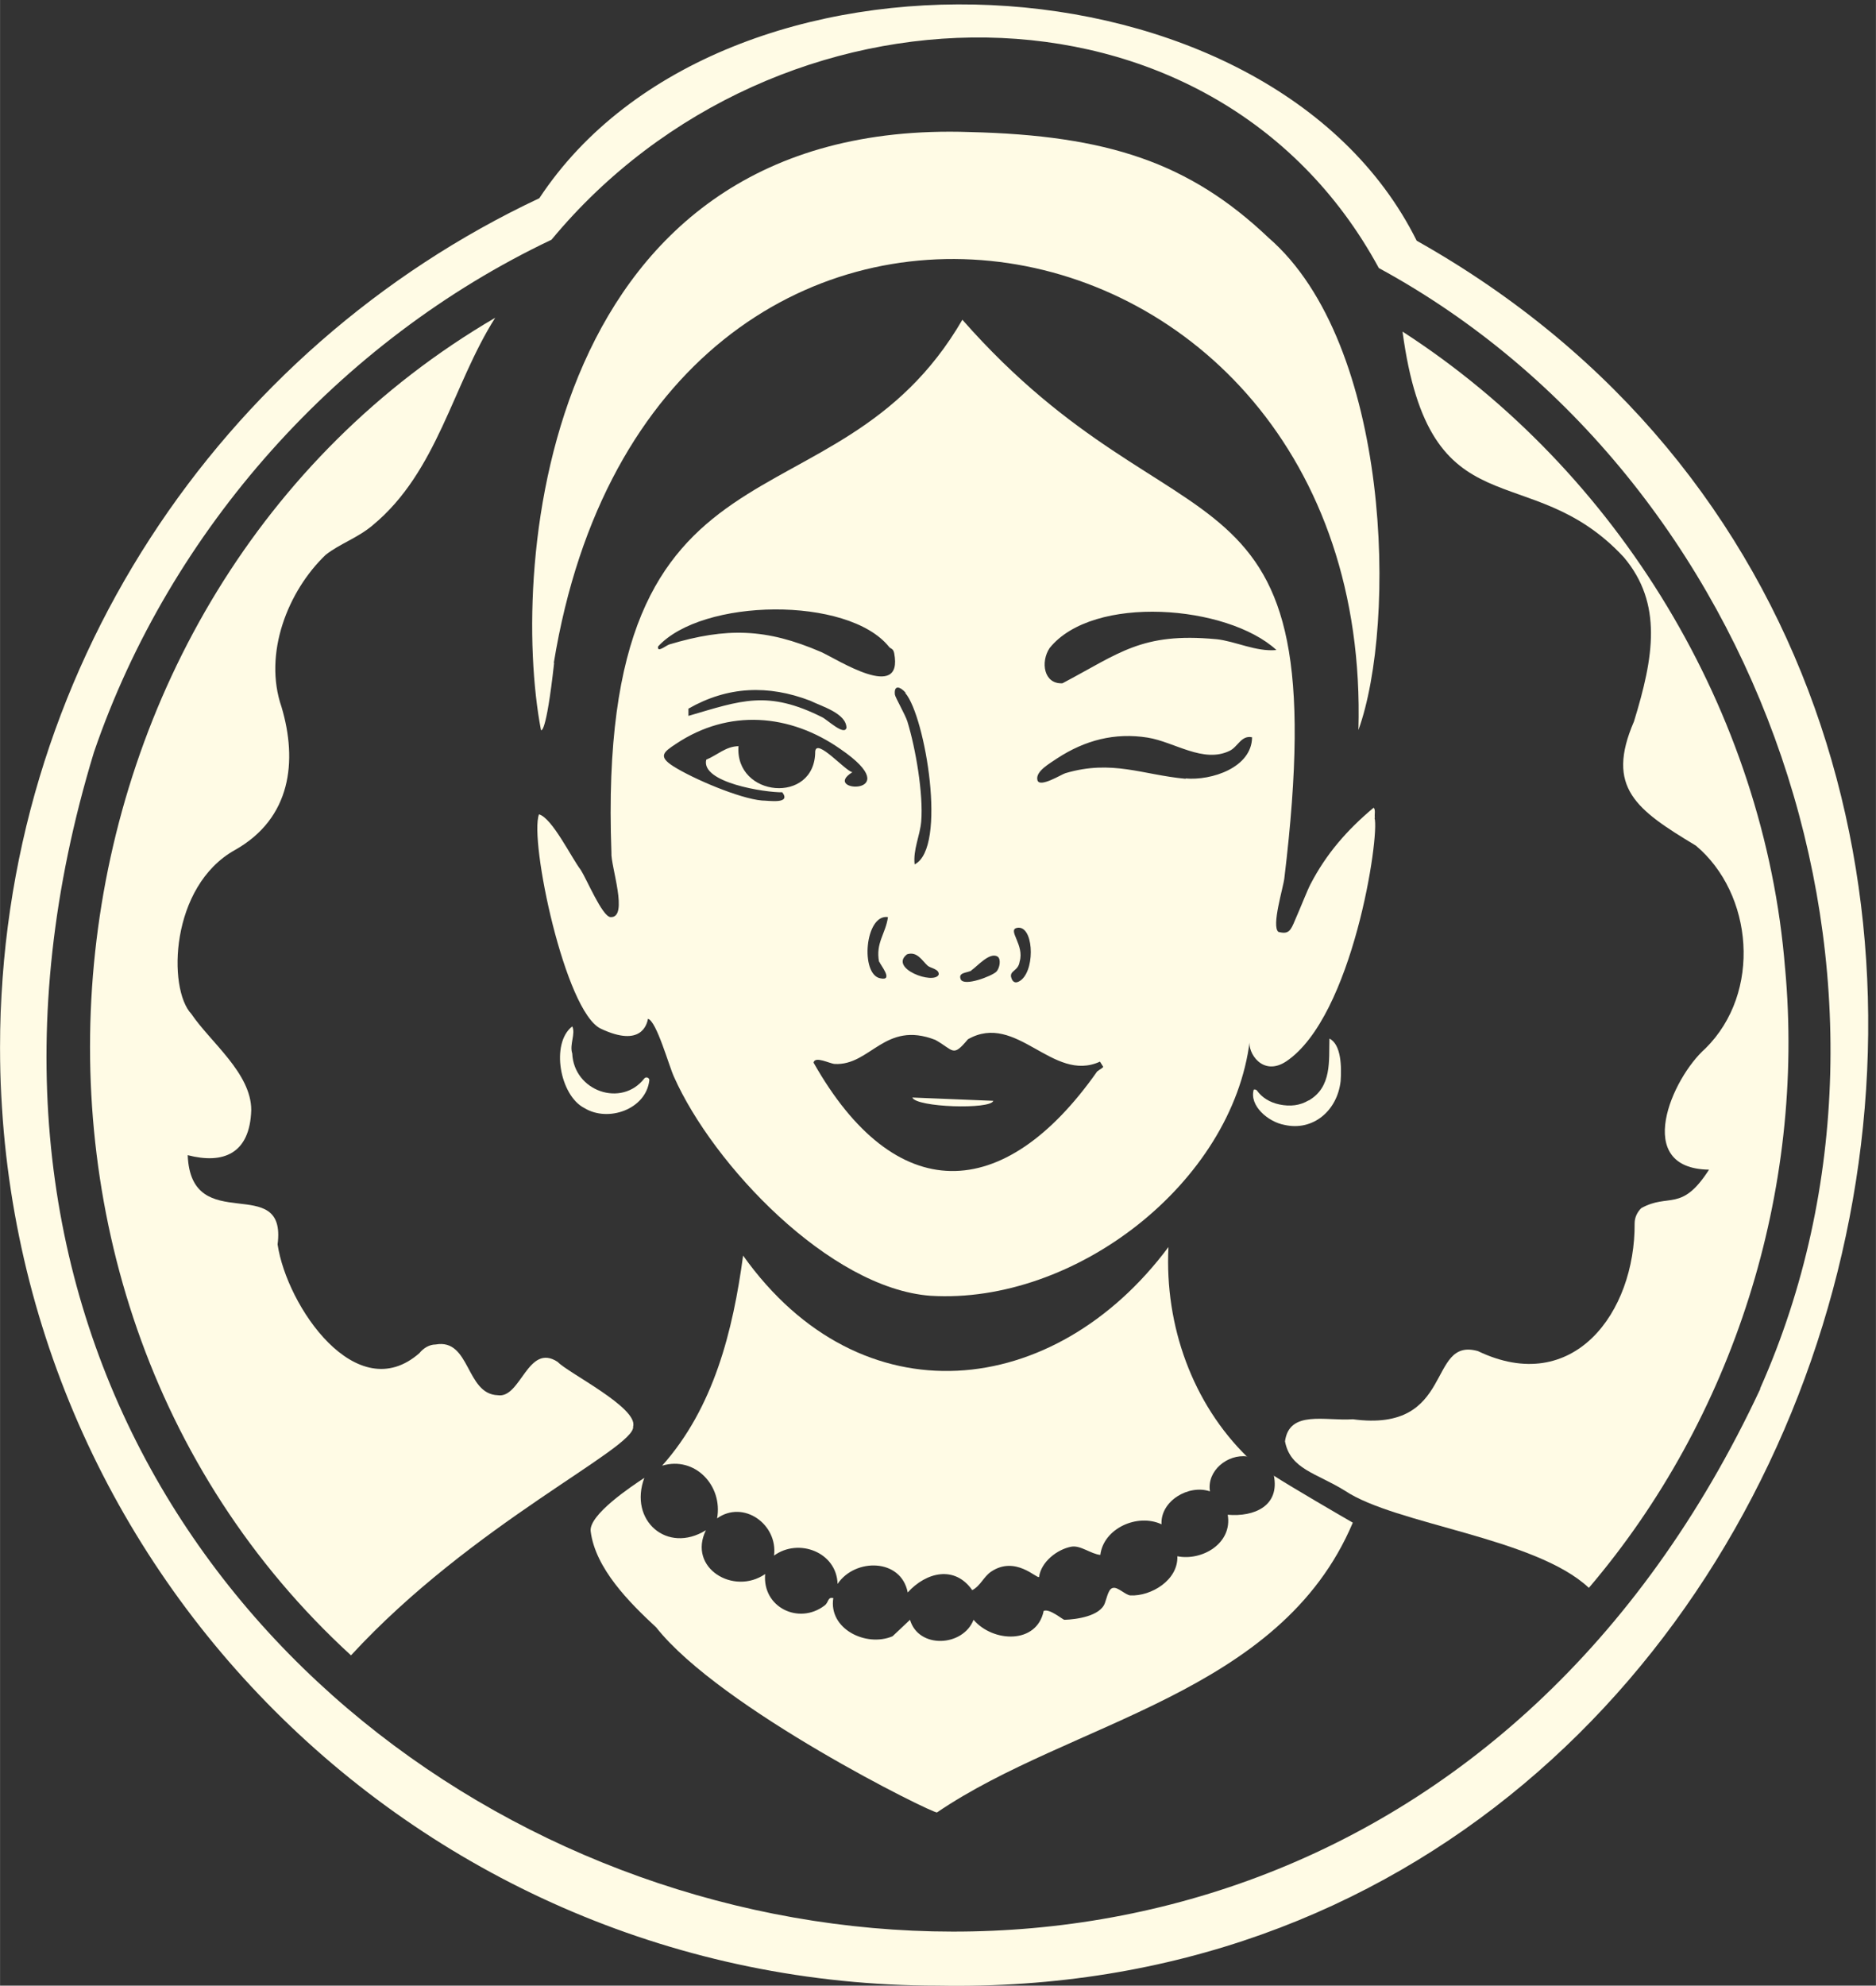 <?xml version="1.0" encoding="UTF-8"?>
<svg xmlns="http://www.w3.org/2000/svg" id="Ebene_1" width="201mm" height="212.7mm" version="1.1" viewBox="0 0 569.8 603">
  <rect x="0" y="0" width="569.8" height="603" fill="#333333" stroke="none"/>
  <defs>
    <style>
      .st0 {
        fill: #fffbe5;
      }
    </style>
  </defs>
  <path class="st0" d="M397.4,334.2c-2.5,1.5-5.5,1.9-8.8,1.2-2.9-.6-5.3-2.1-6.8-4.2-.2-.3-.6-.4-1-.3-1.4,4.9,4.4,9.8,9.3,10.7,8.7,2,16.1-4.3,17.1-13.3.3-4.3.2-11.1-3.4-12.9-.2,6.7.8,14.7-6.3,18.8Z"></path>
  <path class="st0" d="M417.6,248.3c-.2-.8.3-2.5-.4-3-8,6.7-14.4,14-19.2,23.3-.9,1.7-3,7.1-4.6,10.7-1.4,3.4-2,4.5-5.1,3.7-2.2-1.7,1.5-13.5,1.8-16.3,16.1-133-31.6-94.3-97.8-169.6-38.8,66.8-111.5,28.2-106.6,161.8-.3,3.9,5.4,20-.3,19.6-2.5-.2-7.2-11.5-9-14.3-2.9-3.8-8.7-15.8-12.7-16.9-3,7.8,7.9,60,18.8,65.1,12.3,5.8,14-1.4,14.3-3,2.6.6,6.4,14.4,7.9,17.6,11.8,26.6,47.2,64.2,77.9,66.5,43.9,2.7,91.7-34.3,97-77.5-.8,3.6,3.9,11.1,11.1,6.3,20.2-13.6,28.4-68.5,26.8-73.9ZM309.7,292c1.5-5-3.7-9.5-.9-10.2,5-1.2,5.8,11.9,1.5,15.7-1.4,1.2-2.7,1.2-3.2-.8-.4-2,2.2-1.8,2.6-4.7ZM295,294.7c1.8-1.2,5.6-5.7,8-4.2,1.1.7.7,3.5-.4,4.6-1.3,1.3-9.8,4.6-10.8,2.3-.9-2.2,2.1-1.9,3.3-2.7ZM285.1,296c-1.5,3.1-15.2-1.9-9.6-6.2,3.1-1,4.6,2,6.3,3.5.8.7,3.6,1,3.3,2.7ZM275,210.5c6,7,12.8,47,2.8,52-.5-4.5,1.6-8.6,2-13,.7-8.3-1.7-22.3-4.2-30.4-.7-2.2-3.7-7.3-3.8-8.2-.3-3.1,1.7-2.3,3.2-.6ZM199.8,196.4c13.4-14.8,57.8-15.4,70.2,0,.5.7,1.3.4,1.6,2,2.8,14.9-17.3,1.8-22.2-.4-16.7-7.2-28.7-7.5-46.1-2.3-1,.3-3.9,2.8-3.4.5ZM267.1,292.1c.2.8,4.5,5.9.3,5-6.2-1.1-4.7-19.6,2.3-18.6-.7,5.1-3.8,7.8-2.7,13.6ZM257.1,221c-.6,2.6-5.9-2.5-7.4-3.2-16.6-8.3-24.5-5.1-40.6-.4v-2.2c11.9-6.8,24.2-7.3,37-2.4,3.4,1.7,11,3.8,11,8.3ZM224.4,226.6c-3.9,0-6.5,2.7-9.9,4.1-1.7,7,18,10,23.1,9.9,2.8,3.7-4.2,2.5-6.2,2.5-6.8-.6-20.9-6.6-26.9-10.4-4.7-3-3-4.3.8-6.8,16-10.7,34.6-9.2,50,1.6,21,14.4-6.5,13.2,3.6,7-2.1-.3-10.9-10.5-11.3-6.3,0,16.2-24.5,14-23.3-1.7ZM333.3,325.3c-28.5,40.6-61.5,41.1-86.2-2.6.4-2.1,4.9.3,6.4.4,10.9.6,15.2-13.3,30.6-7.3,5.7,3.2,5.2,5.4,9.9-.2,14.8-8.4,25.7,13.4,40.1,6.8l1,1.6c-.5.6-1.2.8-1.7,1.3ZM360.1,236.5c-13.1-1.2-22.3-5.9-36.5-1.7-1.1.3-7.9,4.6-8.5,2.1-.7-2.7,4-5.2,6-6.6,8.4-5.5,17.5-7.9,27.5-6.3,8.1,1.3,16.9,7.9,24.9,4,2.5-1.2,3.5-4.8,6.8-4.1-.1,9.2-12.3,13.2-20.2,12.5ZM369.3,194.1c-22.6-2.1-29.3,4.3-46.6,13.4-5.7.3-6.7-6.5-3.9-10.7,13.2-16.4,54-13.1,68.9.6-6.2.6-12.5-2.7-18.3-3.3Z"></path>
  <path class="st0" d="M173.8,311.7c-6.6,5.1-3.8,21,3.7,24.8,7.2,4.4,18.6.4,19.7-8.3.2-.8-.9-1.4-1.5-.7-6.9,8.9-21.4,3.9-21.9-7.6-.9-2.7,1.1-6,0-8.2Z"></path>
  <path class="st0" d="M277.1,333.3c1.2,3,23.8,3.7,24.6,1l-24.6-1Z"></path>
  <path class="st0" d="M168.2,201.3c30.2-184.4,249.2-147.1,244.4,20.4,11.7-32.4,9.9-117.3-27.3-149.5t0,0c-24-22.8-48.9-31.1-90.8-32.1-129.3-4.4-139.8,131.2-130.2,181.6,0,0,1.5,2.1,4-20.4Z"></path>
  <path class="st0" d="M378.9,442.5c-16.6-16.2-25.2-39.8-24-63.8-34.6,46.4-93.4,52.9-129.2,2.6-3.1,22.9-8.9,46.2-24.6,63.8,10-3,18.5,6.1,16.7,16,8-5.7,18.5,1.8,17.3,11.3,7.4-5.4,19-1.1,19.3,8.6,5.3-7.9,19.3-7.8,21.3,2.6,5.6-6.2,14.3-8.3,19.6-.7,2.5-1.3,3.4-4,5.7-5.6,7.4-5,13.9,2.2,14.6,1.6.6-4.6,5.5-8.4,9.8-9.2,2.8-.5,5.9,2.2,8.8,2.5,1-8.1,11.3-12.7,18.6-9.3-.4-7.1,8.3-12.2,14.7-10-1-6.3,5.4-11.4,11.3-10.6Z"></path>
  <path class="st0" d="M542.2,294.1c-6.2-77.8-50.7-151.1-116.2-193.4,8.3,61.8,38.4,37.5,67.2,68.5,11.9,14.1,9.1,30.4,3.1,49.9-8.7,20.1.7,26.8,18.8,37.7,17.4,14.6,20.1,44.6,2.9,61.6-10.2,9-22.2,36.5,1.1,36.8-8.4,13.1-12.2,7-20.6,11.7-1.2,1.2-2,2.8-2,4.6.2,27-18.6,52.7-47.6,38.8-15.6-4.4-6.8,24.9-38,20.7-8.3.6-19.3-2.9-20.6,6.7,1.6,8.5,9.5,9.6,18.2,15,15.4,10.3,57.8,14.2,74.1,29.5,43.9-51.5,65.8-120.6,59.6-188.2Z"></path>
  <path class="st0" d="M430.3,73.1c-44.6-89.7-211.2-96.8-266.5-12.9C67,105.7,0,204.1,0,318.1c0,157.3,127.5,284.9,284.9,284.9,285.9,5.4,390.4-392,145.4-529.9ZM534.7,421.7C387.7,736.3-72.7,561.1,28.5,228.5c23.1-67.6,74.5-125.1,139-155.7,68-82.1,200.8-84.5,251.3,8.6,117.3,63.8,170.1,218.3,115.8,340.3Z"></path>
  <path class="st0" d="M192.3,433.2c1.6-5.7-20-16.4-22.9-19.6-9.1-6-11.2,11.2-18.2,10.1-9.8-.3-8.3-17.3-18.9-15.4-1.9,0-3.7,1.1-4.9,2.6-19.1,16.8-40.3-14.2-43.1-33,2.9-22.3-26.3-1.9-27.3-27.1,10.8,2.8,18.9-.4,19.3-13.7,0-11.2-12.4-20.6-18.2-29.2-7.2-7.6-6.5-38.8,13.3-49.8,17-9.6,19-26.9,14.1-43.4-5.6-16.2,1.9-35.2,13.4-46.2,4.3-3.4,9.7-5.1,14.3-9,19.7-16.3,24.2-42.5,37.2-63C7.2,180.2-15.8,390.6,106.6,502.7c36.8-40,86.6-63,85.7-69.5Z"></path>
  <path class="st0" d="M386.9,448c1.9,9.3-5.9,12.7-14,12,1.5,8.7-7.8,14.1-15.3,12.6.3,7.2-7.9,12.2-14.3,11.9-1.5-.2-3.7-2.5-5.1-2.3-1.5.1-1.9,2.7-2.6,4.6-1.4,4-8.7,5-12.3,5.1-.5,0-4.5-3.5-6.3-2.7-2.1,10.2-15.4,9.6-21.3,2.7-3.2,8.2-16.7,8.9-19.3,0l-5.3,5c-8,3.4-19.5-2.2-18-11.6-1.8-.4-1.3,1.3-2.7,2.3-7.8,5.9-18.9.5-18-9.6-9.5,6.6-23.6-1.8-18-13.3-11.8,7.3-23.5-3-18.7-15.9-3.8,2.5-16.9,11.2-16.3,16.2,1.4,11.3,11.8,21.7,19.9,29.2,19.5,24.7,84.1,56.6,85.3,56.2,40.7-27.7,104.2-35.7,126.3-88-3.5-2-18.6-10.8-23.9-14.2Z"></path>
</svg>
